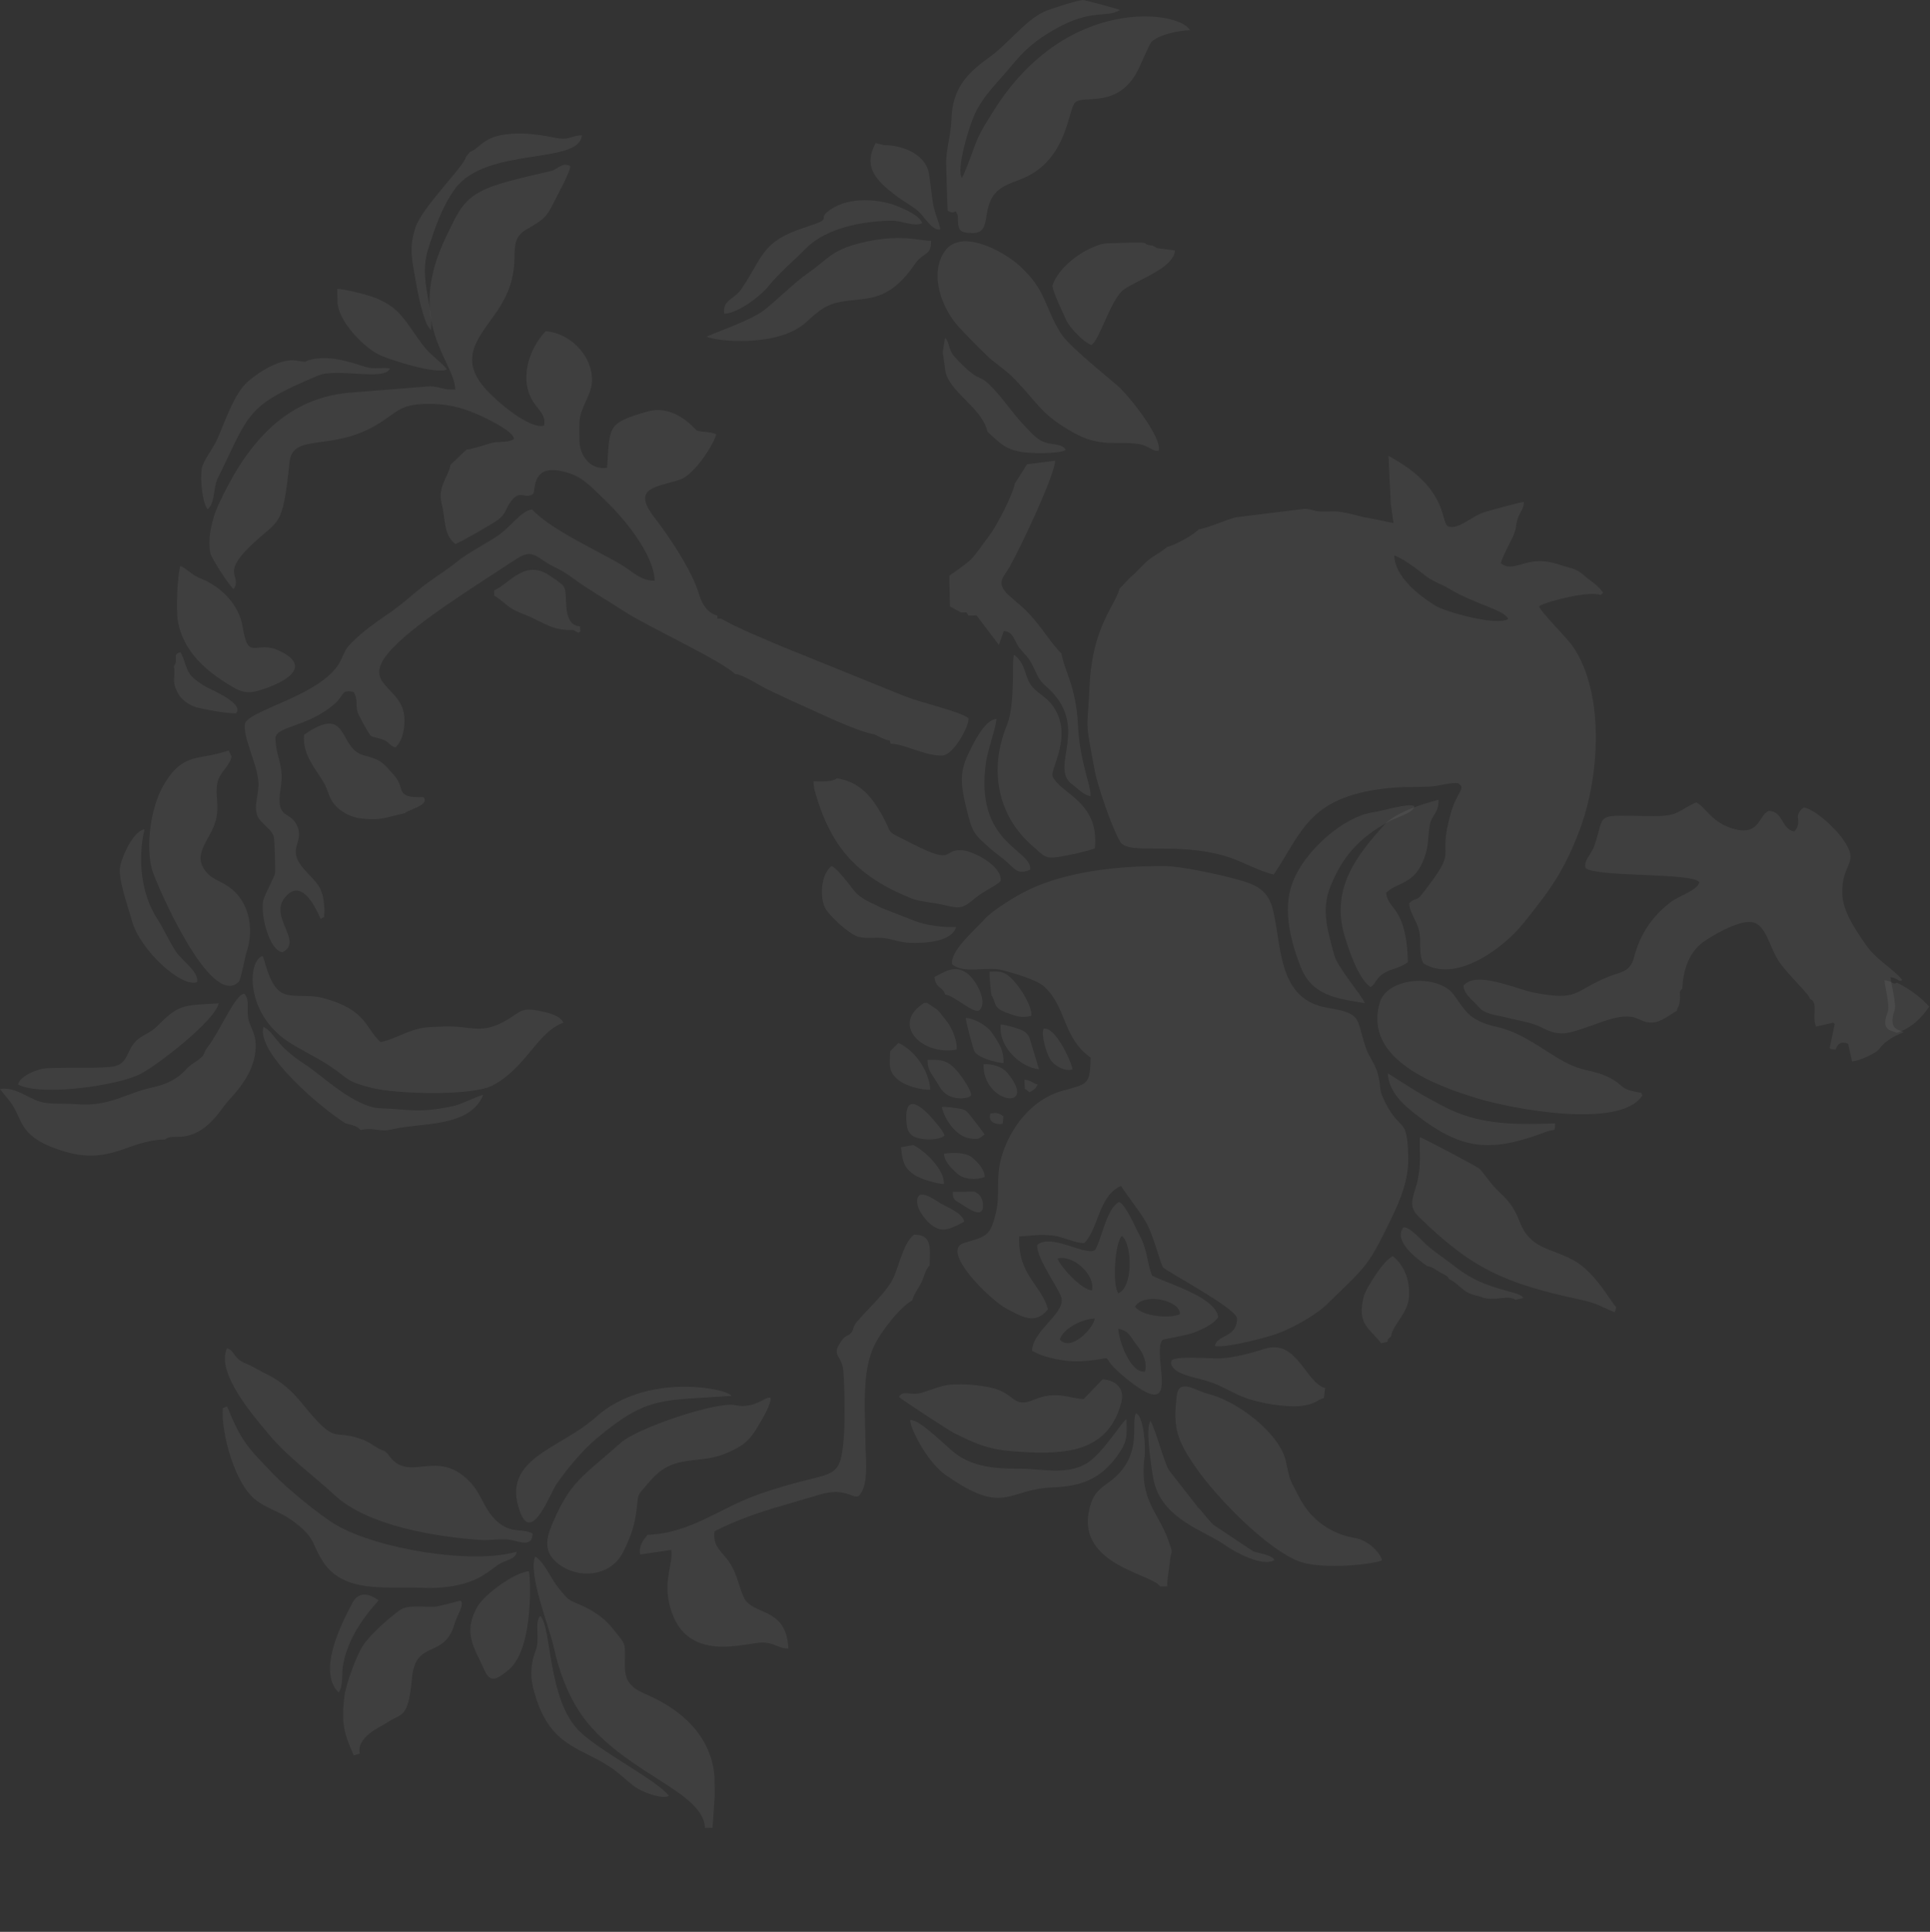 <?xml version="1.0" encoding="UTF-8"?> <svg xmlns="http://www.w3.org/2000/svg" viewBox="0 0 382.077 382.349" fill="none"><rect x="0" y="0" width="382.077" height="382.349" fill="#333333" stroke="none"/><path fill-rule="evenodd" clip-rule="evenodd" d="M298.571 122.501C296.549 123.978 286.223 121.163 284.151 119.877C280.881 117.848 276.077 114.078 276.034 109.956C277.208 110.191 280.4 112.513 281.538 113.443C283.797 115.287 284.804 115.289 286.998 116.59C292.226 119.691 297.85 120.705 298.571 122.502L298.571 122.501ZM316.866 117.772L317.373 117.321C316.132 115.597 315.126 115.235 313.689 113.97C311.892 112.385 311.18 112.591 308.894 111.825C306.819 111.129 305.117 110.821 302.877 111.258C300.588 111.706 298.789 112.838 297.146 111.503C297.053 110.869 299.306 106.771 299.716 105.73C300.35 104.123 299.974 103.8 300.572 102.323C301.019 101.222 301.671 100.65 301.689 99.339C301.262 99.311 294.529 101.136 293.656 101.438C291.163 102.3 288.551 105.025 286.583 104.13C285.17 103.127 286.698 96.584 274.879 90.234L275.331 99.753L275.869 103.524L270.587 102.454C269.883 102.417 267.927 101.796 266.843 101.584C264.623 101.15 264.67 101.191 262.274 101.259C259.936 101.327 260.058 100.74 258.221 100.712L244.631 102.39C242.907 102.822 238.468 104.731 237.317 104.749C236.546 105.756 232.455 107.972 231.024 108.271C230.069 109.161 228.317 110.007 227.25 110.929C225.883 112.111 225.372 112.987 223.747 114.277L221.629 116.504C220.785 119.868 216.26 124.04 215.719 135.551C215.258 145.408 214.714 141.791 216.724 152.529C217.272 155.459 220.19 164.044 221.766 166.6C223.485 169.39 232.931 166.423 243.043 169.585C245.986 170.505 249.306 172.48 252.17 173.089C257.92 164.552 259.064 157.16 276.377 155.857C278.608 155.688 280.871 155.799 283.141 155.681C284.535 155.607 288.043 154.663 288.73 155.064C290.269 156.181 288.495 156.378 287.169 161.099C284.363 171.089 289.113 167.24 281.548 176.942C280.278 178.57 280.273 177.51 278.984 178.763C278.93 180.393 280.409 182.129 280.916 184.137C281.449 186.247 280.728 188.778 281.8 190.68C288.139 194.618 297.466 187.833 301.533 182.792C306.929 176.101 309.623 172.456 312.707 164.328C316.639 153.967 317.745 137.47 311.481 128.09C310.215 126.195 304.872 121.019 304.688 119.977C306.442 118.904 314.861 116.883 316.866 117.772Z" fill="white" fill-opacity="0.06"></path><path fill-rule="evenodd" clip-rule="evenodd" d="M207.454 259.136C206.274 254.393 201.465 252.468 201.749 244.72C204.341 244.592 205.617 244.229 208.48 244.549C210.403 244.764 213.072 246.157 214.675 246.01C217.575 242.975 217.446 236.7 221.915 234.733C223.587 237.231 225.423 239.48 226.833 241.83C228.291 244.26 229.638 249.912 230.264 250.847C230.707 251.509 244.246 258.662 244.882 260.829C244.993 264.825 240.935 264.076 240.509 266.391C242.425 266.901 250.88 264.699 253.077 263.871C255.919 262.802 260.559 260.258 262.703 258.14C270.683 250.262 270.637 251.086 275.598 240.825C277.362 237.174 278.848 233.379 278.781 229.146C278.652 220.841 277.319 224.207 274.347 218.422C272.714 215.245 273.541 215.365 272.78 212.567C272.205 210.459 271.001 209.185 270.359 207.283C268.412 201.52 269.83 200.612 262.812 199.461C252.939 197.841 253.781 187.39 252.001 180.082C250.903 175.581 247.898 174.828 243.445 173.673C240.483 172.905 233.554 171.434 230.62 171.412C221.203 171.339 211.344 172.511 203.95 175.961C201.299 177.198 196.514 180.098 194.769 182.083C193.219 183.846 187.946 188.3 188.505 190.878C191.015 192.869 195.333 191.145 198.526 192.036C200.641 192.627 205.186 193.832 206.802 195.342C211.241 199.492 210.286 205.249 215.914 209.331C215.774 214.778 215.389 214.481 210.273 215.901C204.247 217.574 199.974 223.203 198.289 228.869C197.062 232.992 198.018 236.308 197.191 239.859C196.055 244.731 195.34 244.637 190.833 246.017C186.009 247.494 196.086 257.411 199.363 259.075C202.049 260.439 204.901 262.392 207.454 259.136Z" fill="white" fill-opacity="0.06"></path><path fill-rule="evenodd" clip-rule="evenodd" d="M92.336 88.985L89.194 91.991C88.702 94.524 86.529 96.356 87.472 99.893C88.195 102.598 87.739 105.923 90.168 107.671C91.442 107.169 97.407 103.727 98.467 102.971C100.214 101.725 100.016 100.745 101.117 99.278C103.016 96.749 103.771 98.871 105.518 97.8C106.169 97.064 104.936 91.108 112.766 93.68C115.723 94.651 117.772 97.102 119.934 99.15C123.422 102.455 129.478 109.72 129.598 114.931C126.936 115.02 125.201 113.108 123.094 111.836C118.542 109.087 109.044 104.864 105.335 100.82C103.036 101.173 101.17 104.301 98.375 106.15C96.49 107.398 92.265 109.691 90.67 111.016C88.397 112.905 85.859 114.365 83.597 116.153C80.951 118.245 79.603 119.631 76.59 121.674C74.193 123.296 71.813 125.005 69.781 127.035C68.22 128.593 68.375 128.821 67.451 130.727C64.207 137.409 49.838 140.376 48.539 143.064C47.903 145.658 50.838 150.813 51.151 154.736C51.346 157.168 50.113 159.52 50.985 161.544C51.583 162.933 53.828 164.09 54.218 165.658C54.361 166.227 54.542 172.232 54.453 172.876C54.375 173.442 52.564 176.839 52.198 177.912C51.375 180.328 53.146 188.132 55.928 188.463C60.095 186.384 53.346 181.662 56.281 177.8C59.445 173.637 62.249 179.028 63.483 181.89C64.639 181.035 63.953 182.298 64.232 180.499C64.286 180.162 64.158 179.209 64.128 178.861C63.842 175.237 62.25 174.391 60.193 172.036C56.487 167.787 60.442 166.939 58.762 163.325C57.37 160.329 54.52 162.383 55.554 156.06C56.324 151.342 54.611 150.157 54.517 146C54.924 143.637 60.962 143.906 66.23 139.32C68.277 137.538 67.464 136.399 70.056 136.976C70.926 138.706 70.34 139.425 70.801 140.987C70.93 141.426 72.091 143.553 72.403 144.068C73.538 145.947 73.086 145.637 75.01 146.129C77.313 146.718 76.645 147.329 78.254 147.961C79.821 146.568 80.265 143.641 80.013 141.568C79.212 134.953 68.985 135.464 80.547 125.651C86.269 120.795 94.977 115.42 101.367 111.189C104.137 109.355 104.92 109.034 107.583 110.95C109.416 112.268 110.865 112.534 113.015 114.143C116.247 116.56 120.052 118.699 123.484 120.946C128.132 123.989 142.741 130.684 145.507 133.399C147.094 133.484 150.202 135.609 152.025 136.482C154.248 137.547 156.388 138.573 158.807 139.634C161.923 141.001 169.527 144.745 173.017 145.319C173.691 145.559 173.935 145.791 174.753 146.148C176.547 146.934 175.926 146.028 176.32 147.206C178.783 147.136 183.41 149.728 186.6 149.534C188.829 149.397 192.004 143.478 191.718 142.113C189.503 140.645 182.781 139.226 179.192 137.828L154.706 127.922C150.812 126.238 146.159 124.396 142.79 122.46C141.473 122.347 142.242 122.605 141.976 121.815C140.093 121.411 138.915 119.448 138.402 117.673C137.032 112.938 132.419 106.118 129.546 102.412C124.901 96.423 129.999 96.476 134.622 94.928C137.337 94.02 141.048 88.421 141.807 85.982C140.686 85.344 138.763 85.586 137.952 85.198C137.631 85.046 133.68 79.904 128.157 81.463C119.984 83.77 120.765 84.496 120.183 92.595C116.797 93.049 114.779 90.17 114.706 87.253C114.58 82.24 114.643 82.442 116.529 78.18C119.052 72.486 113.9 65.999 108.014 65.55C104.543 69.261 102.661 75.435 105.79 79.864C106.736 81.204 108.141 82.365 107.688 84.236C104.848 85.085 97.584 79.042 95.228 75.885C90.775 69.915 95.821 65.711 98.87 60.866C104.358 52.145 99.546 48.132 104.24 45.4C107.221 43.665 108.149 43.212 109.657 40.029C110.336 38.599 113.016 33.883 112.863 32.852C111.484 32.192 110.985 32.98 109.477 33.714C109.034 33.929 101.509 35.443 97.759 36.777C91.831 38.884 90.918 41.484 88.304 46.878C80.059 63.898 89.98 71.368 90.131 77.107C87.74 77.198 87.426 76.621 85.185 76.446L69.145 77.725C55.671 78.891 48.263 89.036 43.248 99.889C42.007 102.571 41.034 106.569 41.648 109.465C41.888 110.596 45.488 116.076 46.252 116.588C48.019 113.901 43.674 113.803 49.427 108.204C55.326 102.462 55.91 104.985 57.309 91.492C57.935 85.449 65.815 89.658 75.185 83.704C78.737 81.447 79.31 80.097 84.093 79.951C88.136 79.827 91.106 80.542 94.326 81.921C95.889 82.589 101.877 85.402 101.738 86.893C100.394 87.772 98.847 87.214 97.066 87.746C95.878 88.099 93.437 88.912 92.336 88.985Z" fill="white" fill-opacity="0.06"></path><path fill-rule="evenodd" clip-rule="evenodd" d="M331.947 200.061C332.235 198.851 332.403 199.505 332.57 197.849C332.717 196.381 332.208 196.495 333.043 195.647C333.189 192.048 334.387 188.464 337.13 186.488C338.947 185.18 344.099 182.149 346.771 182.515C349.703 182.916 350.213 187.469 352.26 190.41C354.203 193.201 358.234 196.823 358.314 197.696C360.084 198.384 358.61 201.273 359.525 203.176L362.963 202.394L363.209 202.68L362.204 207.434C362.853 207.847 362.314 207.528 363.362 207.754C363.782 206.56 364.541 206.004 365.869 206.591L366.647 210.062C367.479 210.148 371.24 208.669 372.046 207.576C373.154 206.074 374.901 205.067 376.855 204.291C376.209 203.763 373.67 204.039 375.054 199.976C375.477 198.742 374.379 194.776 374.262 193.397C375.963 193.642 375.817 194.514 376.605 193.952C374.309 191.282 371.516 190.118 369.223 186.764C367.3 183.949 364.804 180.417 364.707 176.883C364.541 170.544 368.415 171.096 364.777 166.002C363.322 163.962 359.558 160.328 357.095 159.803C354.679 161.667 357.065 162.361 355.248 164.556C352.669 164.243 352.988 160.415 350.113 160.506C348.016 161.44 348.392 165.937 342.358 163.77C338.777 162.483 337.452 159.623 335.812 158.806C332.351 160.3 332.43 161.561 327.442 161.528C315.198 161.448 317.969 160.552 315.648 167.378C315.076 169.063 313.407 170.353 313.902 171.829C316.402 173.681 335.019 172.643 336.411 174.609C336.148 176.171 332.259 177.41 330.86 178.471C327.011 181.388 324.648 184.984 323.476 189.521C322.7 192.525 320.718 192.338 318.202 193.395C311.336 196.279 312.591 198.117 303.78 196.48C300.182 195.812 292.242 191.988 289.729 195.085C289.772 196.784 291.678 198.022 292.801 199.353C293.971 200.74 296.114 200.861 298.078 201.354C299.85 201.8 302.38 202.238 303.888 202.791C305.831 203.502 306.728 204.429 309.073 204.531C311.729 204.646 317.638 201.66 320.78 201.268C324.449 200.811 324.47 202.375 326.933 202.378C328.791 202.381 330.333 200.942 331.947 200.061Z" fill="white" fill-opacity="0.06"></path><path fill-rule="evenodd" clip-rule="evenodd" d="M187.616 41.698C189.385 42.757 188.896 40.859 189.616 42.661C189.674 45.357 189.614 46.122 192.577 46.123C194.89 46.122 194.997 44.446 195.328 42.471C196.071 38.034 197.726 37.086 201.793 35.583C211.284 32.075 211.334 22.038 212.78 20.356C214.264 18.633 220.894 21.609 224.947 14.49C225.781 13.025 227.47 8.75 227.992 8.248C229.428 6.862 233.477 5.996 235.561 5.977C233.68 2.15 211.21 -1.152 196.8 21.781C195.543 23.78 194.101 25.984 193.233 28.171C192.749 29.391 190.884 34.715 190.411 35.204C189.261 33.441 191.847 25.043 192.922 22.693C194.663 18.887 197.344 16.497 199.932 13.365C202.852 9.83 204.807 8.084 208.806 5.795C216.092 1.622 219.053 3.64 221.725 1.984C221.374 1.796 214.711 -0.039 214.304 0.001C213.073 0.119 207.772 1.793 206.556 2.375C202.909 4.119 199.511 8.723 195.765 11.395C191.13 14.701 188.52 17.784 188.357 23.635C188.274 26.59 187.25 29.673 187.32 32.358C187.403 35.546 187.455 38.487 187.616 41.698Z" fill="white" fill-opacity="0.06"></path><path fill-rule="evenodd" clip-rule="evenodd" d="M171.353 286.65L171.245 281.55C171.149 276.652 170.968 270.998 172.926 266.626C174.295 263.575 178.245 258.66 180.587 257.379C180.924 256.186 181.779 255.029 182.323 254.008C182.923 252.878 183.221 251.117 184.051 250.461C183.992 247.698 184.886 244.292 180.952 244.366C178.597 246.212 177.825 251.541 176.447 253.734C174.738 256.453 171.8 259.082 169.775 261.445C168.772 262.615 169.014 263.07 168.633 263.627C168.589 263.693 168.54 263.756 168.489 263.817C167.899 264.5 167.459 264.161 166.627 265.334C164.665 268.1 166.077 267.915 166.785 270.29C167.266 271.9 167.247 281.981 167.077 284.099C166.264 294.22 165.4 290.318 149.785 295.907C142.488 298.519 136.659 303.468 128.215 303.771C127.295 304.841 126.429 305.954 126.729 307.665L132.884 306.758C133.269 309.378 131.486 312.525 132.4 316.962C135.083 329.995 147.856 324.894 151.241 325.098C153.451 325.231 154.133 326.276 156.071 326.284C155.691 317.855 148.929 319.878 147.229 316.109C146.255 313.948 145.954 311.677 144.547 309.448C143.12 307.188 140.965 306.159 141.463 303.067C145.399 301.003 150.658 299.144 155.103 297.919L162.546 295.738C167.266 294.42 168.665 296.545 169.919 296.141C171.919 294.342 171.443 289.491 171.353 286.65Z" fill="white" fill-opacity="0.06"></path><path fill-rule="evenodd" clip-rule="evenodd" d="M229.36 89.203C230.204 86.761 223.44 78.249 221.25 76.349C218.641 74.085 211.581 68.455 210.048 66.021C206.653 60.625 207.198 57.452 201.799 52.574C198.713 49.786 190.321 45.086 187.06 49.694C183.842 54.24 186.494 61.162 189.906 64.818C191.611 66.646 193.361 68.432 195.154 70.175C197.2 72.152 198.931 73.013 201.032 75.213C205.743 80.145 205.994 81.883 212.281 85.498C217.906 88.732 220.908 87.185 225.474 87.89C227.44 88.194 228.239 89.474 229.36 89.203Z" fill="white" fill-opacity="0.06"></path><path fill-rule="evenodd" clip-rule="evenodd" d="M87.978 203.146L85.079 203.281C81.198 203.446 78.325 205.707 75.345 206.242C72.271 203.513 72.689 199.869 63.983 197.534C60.718 196.658 57.16 197.733 55.266 196.131C53.057 194.263 52.444 189.802 51.95 189.216C48.976 190.247 48.584 200.462 56.933 206.082C59.431 207.763 62.456 209.133 65.028 210.81C69.244 213.561 68.099 213.914 73.636 215.332C78.328 216.533 93.398 216.972 97.481 214.85C104.153 211.382 106.358 204.231 111.536 202.407C110.905 200.908 108.245 200.369 106.547 200.026C103.307 199.371 103.009 200.251 100.654 201.683C95.313 204.931 93.537 202.999 87.978 203.146Z" fill="white" fill-opacity="0.06"></path><path fill-rule="evenodd" clip-rule="evenodd" d="M325.127 216.826L324.931 216.301C320.315 215.551 321.823 214.901 318.498 213.239C315.845 211.912 313.651 211.979 311.236 210.905C306.859 208.959 303.496 205.729 298.587 203.904C295.955 202.925 294.324 203.157 291.551 201.339C289.555 200.031 288.228 196.96 286.892 195.918C282.921 192.818 274.529 193.845 273.168 198.389C269.764 209.754 284.534 214.986 292.577 217.424C299.105 219.403 320.767 223.616 325.127 216.826Z" fill="white" fill-opacity="0.06"></path><path fill-rule="evenodd" clip-rule="evenodd" d="M76.818 287.808L76.112 287.161C74.741 286.839 73.421 285.555 71.988 285.004C65.512 282.514 66.981 286.598 59.825 277.8C57.897 275.427 55.78 273.439 52.871 272.022C51.471 271.341 49.979 270.398 48.687 269.879C46.079 268.831 46.531 267.281 44.928 266.871C42.708 271.719 50.194 280.244 53.014 283.649C57.017 288.482 61.767 291.774 66.246 295.922C72.827 302.018 86.331 304.195 95.12 304.784C97.157 304.92 99.355 304.421 101.326 304.824C103.101 305.188 105.395 306.188 105.431 303.536C103.297 302.268 100.881 303.943 97.667 300.365C95.686 298.159 95.237 295.668 93.129 293.411C86.422 286.228 80.849 293.971 76.818 287.808Z" fill="white" fill-opacity="0.06"></path><path fill-rule="evenodd" clip-rule="evenodd" d="M139.571 361.775L141.061 361.758L141.503 355.265L141.442 351.611C140.81 343.586 134.924 338.431 128.235 335.492C125.679 334.37 123.728 333.375 123.703 329.909C123.668 324.764 124.184 325.933 121.351 322.387C119.854 320.512 118.055 319.169 115.866 318.107C112.607 316.525 112.899 317.295 110.289 313.93C109.086 312.379 107.459 308.75 105.94 308.087C104.489 311.587 108.798 322.149 109.597 325.887C110.719 331.129 112.913 336.923 116.421 341.113C125.016 351.374 139.256 354.772 139.572 361.775" fill="white" fill-opacity="0.06"></path><path fill-rule="evenodd" clip-rule="evenodd" d="M273.595 308.802C273.078 306.852 270.328 304.738 268.425 304.448C263.587 303.706 259.476 300.772 257.245 296.427C255.335 292.707 255.447 293.463 254.585 289.323C253.433 283.787 245.082 277.332 239.16 275.875C236.617 275.25 233.388 272.687 232.959 276.239C232.182 282.7 233.005 285.089 236.836 290.594C240.874 296.397 250.614 306.432 256.997 308.963C261.783 310.862 272.594 309.49 273.595 308.802Z" fill="white" fill-opacity="0.06"></path><path fill-rule="evenodd" clip-rule="evenodd" d="M233.553 260.149C231.441 260.979 226.192 260.595 224.676 258.615C226.577 255.623 233.935 257.517 233.553 260.149ZM226.665 271.474C223.845 271.835 221.52 265.556 221.381 262.982C223.547 263.381 223.725 264.578 225.243 266.492C226.324 267.857 227.165 269.808 226.665 271.474ZM221.39 255.952C220.193 254.533 220.656 245.913 222.108 244.608C224.243 246.431 224.272 254.876 221.389 255.953L221.39 255.952ZM216.725 260.971C216.564 262.718 212.125 267.628 209.816 265.147C210.326 263.03 214.26 260.977 216.725 260.971ZM216.161 255.405C214.141 255.258 210.065 250.89 209.352 249.09C212.438 248.268 216.896 252.309 216.161 255.405ZM230.157 265.182C230.408 265.012 234.682 264.376 236.355 263.747C237.959 263.142 240.253 262.097 241.16 260.698C240.68 256.654 230.796 253.951 228.075 252.466C226.927 249.6 227.326 247.722 225.548 244.399C224.687 242.793 223.022 238.743 221.596 237.895C219.044 238.906 217.853 246.205 216.74 247.418C214.918 248.661 208.11 244.034 205.33 246.394C205.108 249.087 210.019 255.498 210.187 257.094C210.513 260.204 204.433 263.391 204.311 267.347C206.779 268.804 211.171 269.616 214.229 269.406C222.072 268.868 216.72 267.552 222.142 272.155C234.883 282.968 227.688 267.927 230.157 265.182Z" fill="white" fill-opacity="0.06"></path><path fill-rule="evenodd" clip-rule="evenodd" d="M32.689 225.528C33.549 224.806 34.299 225.088 35.757 224.983C41.058 224.686 43.731 219.434 45.258 217.805C48.117 214.758 50.979 210.868 50.582 206.099C50.445 204.463 49.448 202.96 49.179 201.719C48.806 200.004 49.513 197.845 48.356 196.68C46.599 196.696 43.646 203.914 41.167 207.146C40.024 208.637 40.868 208.5 39.353 209.693C38.135 210.65 37.8 210.57 36.697 211.8C35.085 213.594 32.724 214.686 30.463 215.156C24.857 216.321 21.697 219.138 14.985 218.539C12.298 218.299 9.387 218.792 6.919 217.686C4.768 216.724 2.494 215.109 0 215.538C0.906 216.817 1.715 217.496 2.541 218.835C3.327 220.111 3.811 221.544 4.604 222.848C6.236 225.526 9.35 226.802 12.102 227.701C21.837 230.885 25.241 225.602 32.689 225.528Z" fill="white" fill-opacity="0.06"></path><path fill-rule="evenodd" clip-rule="evenodd" d="M152.516 276.643C151.431 276.352 149.417 278.934 145.516 278.111C141.899 277.347 126.243 282.578 122.867 285.58C115.203 292.392 112.879 293.187 109.257 301.79C107.983 304.814 107.855 307.113 110.028 309.09C113.885 312.6 120.798 312.361 123.39 307.134C124.51 304.871 125.47 302.556 125.869 299.913C126.585 295.185 125.616 296.636 128.914 292.886C133.623 287.53 138.416 290.032 143.951 287.546C146.343 286.473 147.891 285.716 149.497 283.197C150.345 281.865 152.9 277.697 152.516 276.643Z" fill="white" fill-opacity="0.06"></path><path fill-rule="evenodd" clip-rule="evenodd" d="M45.851 149.753L45.255 148.527C39.516 150.627 36.237 148.588 32.253 155.621C29.902 159.77 28.731 167.484 30.154 172.315C30.872 174.751 41.705 199.991 47.29 194.28C47.705 193.837 48.454 189.5 48.855 188.289C50.2 184.224 49.487 179.287 46.315 176.355C44.431 174.613 42.62 174.309 41.441 173.214C37.311 169.374 41.75 166.338 42.749 162.269C43.449 159.417 42.57 157.423 43.02 155.04C43.436 152.837 45.299 151.911 45.851 149.753Z" fill="white" fill-opacity="0.06"></path><path fill-rule="evenodd" clip-rule="evenodd" d="M319.669 259.738L319.978 258.73C318.826 257.668 315.913 251.843 311.494 249.43C306.792 246.865 302.964 247.3 300.807 241.738C299.922 239.456 299.006 237.991 297.188 236.281C294.877 234.11 294.802 233.546 293.002 231.408C292.626 230.961 281.401 225.07 281.095 225.063C281.002 228.495 281.373 230.242 280.614 233.741C280.047 236.359 278.511 238.514 280.745 240.704C291.412 251.167 298.041 254.027 312.576 257.173C316.482 258.018 316.353 258.367 319.669 259.738Z" fill="white" fill-opacity="0.06"></path><path fill-rule="evenodd" clip-rule="evenodd" d="M190.254 121.234C191.611 121.23 191.098 120.965 191.75 121.844L193.313 121.794L197.743 127.643L198.713 124.888C200.745 125.061 200.748 126.947 201.852 128.304C203.188 129.944 203.493 129.87 204.556 131.996C205.436 133.753 205.557 134.504 207.1 135.851C216.095 143.704 207.658 151.742 212.154 155.16C213.258 156 214.785 157.569 215.899 157.548C215.946 155.217 213.7 150.6 213.399 143.39C213.286 140.902 212.89 138.439 212.216 136.046C211.623 133.964 210.466 131.278 210.141 129.366L209.617 128.819C207.309 126.248 205.764 123.458 202.97 120.705C201.959 119.711 199.683 117.925 199.078 117.19C197.3 115.027 198.803 114.096 199.898 112.14C202.066 108.269 208.876 93.912 208.881 91.183L203.306 91.892L200.87 95.755C200.551 97.803 197.375 103.998 195.796 106.087C192.105 110.969 193.166 110.309 187.933 113.94L188.054 120.013L190.254 121.234Z" fill="white" fill-opacity="0.06"></path><path fill-rule="evenodd" clip-rule="evenodd" d="M216.758 167.906C217.638 158.518 209.992 157.254 208.37 153.622C207.974 151.872 212.562 145.493 208.401 139.666C207.133 137.89 205.085 137.1 203.989 135.441C202.774 133.6 203.047 131.358 200.751 129.592C200.207 130.508 201.122 139.131 199.309 143.575C195.738 152.33 197.444 161.477 204.49 167.517C206.754 169.458 206.798 170.069 209.831 169.562C211.471 169.286 215.198 168.513 216.758 167.906Z" fill="white" fill-opacity="0.06"></path><path fill-rule="evenodd" clip-rule="evenodd" d="M44.949 278.356L44.094 278.699C43.776 283.73 46.515 293.901 50.789 296.995C53.61 299.039 55.491 299.028 58.729 301.61C62.507 304.62 61.639 305.472 63.93 309.062C68.071 315.548 76.874 313.911 83.642 314.265C87.054 314.444 91.534 313.944 94.603 312.366C96.159 311.564 97.076 310.807 98.461 309.808C100.163 308.58 102.065 308.787 102.268 307.121C93.466 309.684 74.581 306.602 66.418 301.742C63.181 299.814 56.836 294.592 54.154 291.802C48.952 286.393 47.8 285.325 44.949 278.356Z" fill="white" fill-opacity="0.06"></path><path fill-rule="evenodd" clip-rule="evenodd" d="M218.288 272.997L214.536 276.895C211.676 276.843 209.213 275.13 204.688 277.031C200.597 278.75 201.054 276.044 196.888 274.832C194.3 274.08 189.297 273.653 186.674 274.302C185.203 274.666 183.67 275.349 182.301 275.705C180.201 276.252 178.755 275.062 177.975 276.478C178.143 276.761 187.74 283.066 188.931 283.664C194.822 286.619 196.977 287.123 203.634 287.436C212.517 287.854 219.539 286.516 221.953 277.711C222.71 274.949 221.121 273.207 218.288 272.997Z" fill="white" fill-opacity="0.06"></path><path fill-rule="evenodd" clip-rule="evenodd" d="M165.663 154.024C164.733 154.881 162.443 154.613 161.023 154.642L161.192 156.157C164.34 167.617 169.582 173.422 180.448 177.825C182.116 178.501 185.073 178.668 187.035 179.163C190.174 179.956 190.726 179.718 193.038 177.776C194.737 176.349 196.776 175.588 198.081 174.402C198.481 171.473 192.882 168.52 190.629 168.304C186.321 167.892 189.446 171.508 180.533 166.965C174.232 163.754 177.467 165.824 173.78 159.919C171.808 156.763 169.47 154.658 165.663 154.024Z" fill="white" fill-opacity="0.06"></path><path fill-rule="evenodd" clip-rule="evenodd" d="M271.327 195.366C272.383 194.796 272.353 193.382 274.44 192.357C276.227 191.479 276.535 191.844 278.714 190.443C278.472 179.309 274.666 180.138 274.417 176.699C276.851 174.393 280.073 175.15 281.998 169.724C282.838 167.355 282.629 166.274 282.976 163.774C283.356 161.045 284.856 161.141 284.782 158.292C281.642 159.104 276.27 160.772 273.999 163.299C268.694 169.2 263.443 175.787 266.146 185.098C266.936 187.817 268.935 193.797 271.327 195.366Z" fill="white" fill-opacity="0.06"></path><path fill-rule="evenodd" clip-rule="evenodd" d="M70.042 347.43L71.217 347.068C70.561 343.689 75.327 341.842 77.271 340.551C79.467 339.097 80.851 340.145 81.567 332.102C82.257 324.35 87.999 328.466 89.986 321.388C90.466 319.678 91.962 317.693 91.255 316.815C91.018 316.738 87.152 317.939 85.991 318.005C83.853 318.13 80.775 317.515 79.11 318.713C76.95 320.268 73.265 323.518 71.843 325.727C70.502 327.812 68.432 333.379 68.139 336.071C67.584 341.163 68.053 343.024 70.042 347.434" fill="white" fill-opacity="0.06"></path><path fill-rule="evenodd" clip-rule="evenodd" d="M184.324 47.659C182.296 47.745 178.193 46.098 170.191 48.14C164.476 49.599 164.119 51.155 159.793 54.175C157.231 55.963 153.871 59.353 151.18 61.456C148.619 63.455 140.083 66.388 139.893 66.641C141.637 67.511 153.907 68.878 159.557 63.804C160.752 62.73 162.465 61.06 164.27 60.356C169.944 58.147 174.829 61.424 181.052 52.354C182.858 49.722 184.364 50.751 184.324 47.659Z" fill="white" fill-opacity="0.06"></path><path fill-rule="evenodd" clip-rule="evenodd" d="M270.19 198.544C269.629 196.97 264.808 191.6 264.112 188.949C262.972 184.617 261.426 180.201 263.389 175.431C265.875 169.394 268.974 165.902 274.967 162.582C276.387 161.796 279.967 160.828 280 159.542C278.725 158.907 273.658 160.515 271.897 160.759C266.159 161.555 258.162 168.252 255.768 175.025C253.932 180.217 255.555 186.454 257.477 191.341C259.706 197.007 264.453 197.602 270.19 198.544Z" fill="white" fill-opacity="0.06"></path><path fill-rule="evenodd" clip-rule="evenodd" d="M35.704 112.029C35.096 113.861 34.845 120.826 35.191 122.821C36.252 128.959 40.761 132.878 46.133 136.015C47.793 136.985 49.146 137.266 51.02 136.736C55.234 135.541 62.639 132.253 55.296 128.803C50.492 126.546 49.191 131.144 48.038 124.052C47.318 119.621 43.705 116.033 39.606 114.445C37.976 113.814 36.728 112.339 35.704 112.029Z" fill="white" fill-opacity="0.06"></path><path fill-rule="evenodd" clip-rule="evenodd" d="M229.656 314.001L231.109 313.961C230.951 313.071 231.447 310.68 231.564 309.369C231.831 306.372 232.37 307.916 231.321 304.936C229.263 299.097 225.438 296.981 226.613 288.195C226.818 286.655 226.483 280.263 224.883 279.727C223.9 281.552 225.809 286.504 221.966 291.119C219.13 294.525 216.609 293.924 215.566 299.113C213.417 309.812 228.261 311.552 229.656 314.001Z" fill="white" fill-opacity="0.06"></path><path fill-rule="evenodd" clip-rule="evenodd" d="M229.088 49.117L228.207 48.611C225.288 48.34 229.134 47.796 221.934 48.08C218.484 48.217 218.58 47.91 215.698 49.244C212.59 50.683 209.207 53.736 208.357 56.521C208.392 57.717 210.428 61.914 211.105 63.403C211.701 64.713 214.36 67.646 216.053 68.28C217.725 67.298 219.897 59.149 222.477 57.318C225.401 55.241 232.285 53.108 232.62 49.573L229.088 49.117Z" fill="white" fill-opacity="0.06"></path><path fill-rule="evenodd" clip-rule="evenodd" d="M80.101 160.959C80.886 160.22 85.203 159.335 83.825 157.765C77.989 157.996 80.33 156.017 78.084 153.527C75.715 150.9 75.611 150.432 72.049 149.509C66.823 148.154 69.23 139.139 60.199 145.42C59.742 149.39 62.856 152.632 64.158 155.002C64.882 156.319 65.007 157.305 65.653 158.428C66.676 160.206 69.003 161.7 71.484 161.991C75.688 162.486 76.712 161.645 80.101 160.959Z" fill="white" fill-opacity="0.06"></path><path fill-rule="evenodd" clip-rule="evenodd" d="M262.085 276.702L262.335 274.726C258.361 273.615 256.816 264.93 250.337 266.966C247.714 267.79 244.603 268.687 241.597 268.843C239.5 268.952 232.893 268.266 231.93 269.279C231.262 271.642 235.941 272.502 237.814 273.006C241.088 273.886 242.178 274.683 245.163 276.103C248.204 277.548 254.52 278.729 258.095 278.199C260.44 277.851 260.647 277.09 262.085 276.702Z" fill="white" fill-opacity="0.06"></path><path fill-rule="evenodd" clip-rule="evenodd" d="M222.997 280.897C222.188 281.258 218.531 287.296 215.525 289.366C211.568 292.092 206.492 290.704 202.09 290.693C197.567 290.682 192.941 290.512 189.204 287.73C187.356 286.356 182.137 280.894 180.2 281.056C180.07 282.381 183.402 289.235 187.126 291.868C198.87 300.17 199.364 294.732 208.288 294.396C214.043 294.178 217.77 292.765 221.074 288.281C223.114 285.512 223.135 284.452 222.997 280.897Z" fill="white" fill-opacity="0.06"></path><path fill-rule="evenodd" clip-rule="evenodd" d="M144.809 276.264C143.73 274.735 127.865 271.641 118.029 280.425C110.789 286.891 99.178 288.619 102.892 299.079C105.257 305.741 108.87 295.605 110.121 293.803C112.382 290.547 115.289 287.056 118.233 284.594C128.441 276.057 131.247 277.316 144.808 276.264" fill="white" fill-opacity="0.06"></path><path fill-rule="evenodd" clip-rule="evenodd" d="M41.071 100.78C42.589 99.738 42.229 96.443 43.059 94.761C49.545 81.619 48.46 80.414 63.018 74.316C66.731 72.761 76.063 75.487 77.204 72.953C76.064 72.651 74.698 73.048 73.207 72.814C71.357 72.522 66.488 70.175 61.928 71.086C59.595 71.552 61.582 71.829 58.612 71.356C55.798 70.908 51.688 73.271 49.103 75.483C46.349 77.842 44.472 83.658 42.989 86.971C42.203 88.726 40.08 91.398 39.917 92.859C39.679 95.004 39.945 99.122 41.071 100.78Z" fill="white" fill-opacity="0.06"></path><path fill-rule="evenodd" clip-rule="evenodd" d="M11.329 211.368L9.373 211.426C7.484 211.482 3.954 212.928 3.558 214.649C8.153 217.078 23.656 214.822 27.956 212.48C31.802 210.386 42.702 201.785 43.282 198.576C35.944 198.986 35.423 198.794 31.042 203.15C29.866 204.319 28.92 204.53 27.586 205.475C24.74 207.493 25.801 210.714 22.068 211.141C19.31 211.458 14.382 211.285 11.329 211.368Z" fill="white" fill-opacity="0.06"></path><path fill-rule="evenodd" clip-rule="evenodd" d="M93.023 30.085L92.245 31.067C91.971 32.811 83.608 40.923 82.25 45.035C80.918 49.071 81.535 51.118 82.318 55.726C82.659 57.73 83.861 64.264 85.336 65.302C85.849 60.839 82.938 55.215 84.67 49.615C85.99 45.352 87.471 40.967 90.06 37.398C96.203 28.929 114.742 32.671 115.179 26.787C112.479 26.893 113.028 27.922 109.522 27.193C107.797 26.835 105.142 26.448 103.367 26.429C95.612 26.341 95.535 29.114 93.023 30.085Z" fill="white" fill-opacity="0.06"></path><path fill-rule="evenodd" clip-rule="evenodd" d="M68.396 222.321C69.556 222.668 70.7 222.783 71.372 223.658C74.523 223.022 74.744 224.235 78.017 223.438C83.136 222.194 93.034 223.232 95.653 216.715C94.907 216.749 91.44 218.532 89.915 218.869C82.779 220.443 80.669 219.494 75.416 219.362C70.178 219.23 63.532 212.675 60.444 210.709C54.446 206.889 54.434 204.346 52.151 203.224C50.704 208.458 63.659 219.414 68.396 222.321Z" fill="white" fill-opacity="0.06"></path><path fill-rule="evenodd" clip-rule="evenodd" d="M182.572 44.18C182.063 42.677 179.346 41.507 177.823 40.875C174.097 39.329 168.163 38.887 164.399 41.482C161.258 43.647 165.611 43.012 159.374 45.007C150.564 47.828 151.051 51.015 146.741 57.24C145.249 59.396 142.988 59.302 143.38 62.108C146.227 61.934 150.564 58.615 152.291 56.461C154.237 54.036 157.4 51.352 159.586 49.133C163.542 45.119 170.718 43.776 176.425 43.676C178.593 43.638 180.88 44.963 182.573 44.18" fill="white" fill-opacity="0.06"></path><path fill-rule="evenodd" clip-rule="evenodd" d="M66.753 57.194L66.816 59.804C66.968 63.432 71.564 68.27 74.604 69.98C76.699 71.159 86.759 74.274 88.483 73.084C87.223 71.525 85.21 70.298 83.758 68.369C80.207 63.655 79.441 61.04 74.267 58.938C72.99 58.419 68.05 57.126 66.753 57.194Z" fill="white" fill-opacity="0.06"></path><path fill-rule="evenodd" clip-rule="evenodd" d="M104.68 310.984C101.762 311.245 95.893 315.587 94.528 317.967C91.501 323.249 93.973 326.168 95.943 330.644C97.086 333.242 98.545 332.297 100.742 330.448C105.814 326.184 104.994 311.395 104.68 310.984Z" fill="white" fill-opacity="0.06"></path><path fill-rule="evenodd" clip-rule="evenodd" d="M189.272 183.473C186.627 183.592 183.39 183.157 181.187 182.313L174.573 179.73C172.462 178.586 170.631 178.198 168.963 176.143C168.025 174.988 165.913 172.026 164.628 171.401C162.452 173.036 162.201 177.879 163.486 179.967C164.321 181.322 167.99 184.838 169.868 185.397C171.395 185.851 173.468 185.426 175.198 185.69C177.047 185.971 178.094 186.526 180.104 186.606C182.917 186.717 188.447 186.482 189.272 183.473Z" fill="white" fill-opacity="0.06"></path><path fill-rule="evenodd" clip-rule="evenodd" d="M132.432 355.418C129.846 352.2 118.837 346.705 114.714 342.654C108.36 336.411 109.24 322.068 106.964 319.816C105.701 321.236 106.964 324.356 106.059 326.608C105.184 328.786 104.917 331.495 105.486 333.821C108.554 346.359 115.194 345.537 121.764 350.426C123.21 351.501 124.933 353.251 126.322 354.053C127.841 354.932 131.33 356.154 132.432 355.418Z" fill="white" fill-opacity="0.06"></path><path fill-rule="evenodd" clip-rule="evenodd" d="M187.07 72.768C187.266 77.351 194.315 80.358 195.485 85.442L195.794 85.736C197.963 87.637 198.643 88.707 201.846 89.389C203.676 89.778 209.598 89.888 211.001 89.056C210.262 87.753 208.473 88.107 206.842 87.555C205.482 87.096 204.52 86.057 203.586 85.098C199.838 81.245 198.811 78.925 195.599 75.889C193.66 74.057 193.77 75.738 189.204 70.87C187.531 69.086 188.149 67.92 187.092 66.873L186.632 69.659L187.07 72.768Z" fill="white" fill-opacity="0.06"></path><path fill-rule="evenodd" clip-rule="evenodd" d="M307.87 222.344C301.077 222.583 294.751 222.657 288.681 220.301C286.302 219.378 284.199 218.127 281.491 216.65C280.505 216.112 274.756 212.433 274.741 212.428C274.932 215.771 277.254 218.161 279.722 220.129C289.334 227.791 295.054 228.186 306.148 223.981C307.842 223.339 307.797 224.219 307.87 222.344Z" fill="white" fill-opacity="0.06"></path><path fill-rule="evenodd" clip-rule="evenodd" d="M39.005 194.379C39.521 192.5 36.013 190.097 34.883 188.436C33.611 186.568 32.353 183.73 31.087 181.786C28.039 177.105 27.173 170.273 28.611 164.134C26.344 164.442 24.02 169.777 23.756 171.715C23.419 174.193 25.369 179.512 26.102 182.187C27.761 188.229 36.073 195.539 39.005 194.379Z" fill="white" fill-opacity="0.06"></path><path fill-rule="evenodd" clip-rule="evenodd" d="M203.934 172.123C204.345 168.084 192.746 167.023 195.226 150.681C195.608 148.161 197.137 144.129 197.26 142.281C194.857 142.449 192.529 147.433 191.523 149.578C189.802 153.239 190.378 156.197 191.325 160.026C192.511 164.818 192.662 164.958 196.161 168.055C197.249 169.016 198.513 169.806 199.685 170.936C201.121 172.321 201.785 173.066 203.934 172.123Z" fill="white" fill-opacity="0.06"></path><path fill-rule="evenodd" clip-rule="evenodd" d="M113.438 124.672L114.54 125.243C115.19 124.536 114.852 125.512 114.812 123.956C112.423 123.898 112.114 121.037 112.055 119.13C111.949 115.625 111.835 116.073 109.065 114.085C103.97 110.425 100.968 115.493 97.815 116.857L97.839 117.91C98.626 118.238 100.13 119.685 100.979 120.242C102.321 121.122 103.437 121.428 104.828 122.041C107.811 123.355 109.554 124.849 113.438 124.672Z" fill="white" fill-opacity="0.06"></path><path fill-rule="evenodd" clip-rule="evenodd" d="M175.002 28.734L173.364 28.306C170.635 33.239 173.818 35.949 177.197 38.591C178.708 39.773 180.639 40.797 181.788 41.796C183.081 42.922 184.408 45.65 186.168 45.421C185.893 43.914 185.01 42.148 184.694 40.212C184.466 38.816 184.04 34.721 183.815 33.898C182.816 30.23 178.255 28.683 175.002 28.734Z" fill="white" fill-opacity="0.06"></path><path fill-rule="evenodd" clip-rule="evenodd" d="M252.281 308.778C251.808 307.659 249.243 307.524 248.022 307L240.241 301.818C238.988 300.607 238.107 299.26 237.107 298.279L231.402 290.964C230.457 289.447 228.939 283.507 227.786 281.24C226.655 282.309 227.972 290.817 228.343 292.762C229.85 300.678 238.64 303.019 242.581 305.847C244.533 307.248 249.988 310.182 252.281 308.778Z" fill="white" fill-opacity="0.06"></path><path fill-rule="evenodd" clip-rule="evenodd" d="M273.424 265.86C275.926 265.295 273.741 265.793 275.382 264.502C275.701 262.132 278.679 260.039 278.935 256.713C279.168 253.683 278.115 250.482 275.735 248.632C274.034 249.241 270.385 255.022 269.983 256.588C268.54 262.196 271.156 262.852 273.424 265.86Z" fill="white" fill-opacity="0.06"></path><path fill-rule="evenodd" clip-rule="evenodd" d="M282.561 250.609C283.516 250.704 283.992 251.182 284.964 251.761C286.031 252.396 286.554 252.381 286.842 253.145C288.828 254.014 289.594 255.869 292.022 256.359C293.677 256.712 293.502 257.127 295.96 257.037C297.502 256.981 298.835 256.521 300.017 257.247L301.578 256.917C300.828 255.371 294.487 255.635 288.552 251.055C286.745 249.661 284.904 248.408 283.059 246.948C281.853 245.995 279.01 242.605 277.825 242.935C275.726 245.684 280.63 249.208 282.561 250.609Z" fill="white" fill-opacity="0.06"></path><path fill-rule="evenodd" clip-rule="evenodd" d="M39.033 140.042C41.4 140.569 44.159 141.118 46.696 141.203C48.503 139.306 41.967 136.588 40.952 136.035C40.158 135.602 38.251 134.398 37.612 133.455C36.686 132.084 36.532 130.48 35.74 129.103C33.92 129.549 35.518 130.349 34.422 131.858C34.859 134.067 33.842 134.537 35.153 137.079C35.824 138.383 37.299 139.559 39.033 140.042Z" fill="white" fill-opacity="0.06"></path><path fill-rule="evenodd" clip-rule="evenodd" d="M67.021 334.973C68.006 333.778 67.612 331.242 67.906 329.57C69.16 322.447 74.691 317.23 74.946 316.744C73.143 315.413 71.037 314.863 69.776 317.233C67.513 321.486 62.812 330.75 67.021 334.973Z" fill="white" fill-opacity="0.06"></path><path fill-rule="evenodd" clip-rule="evenodd" d="M375.49 204.411C378.303 203.573 380.483 201.388 381.924 199.209C380.17 197.296 377.87 195.626 375.54 194.482C374.688 195.046 374.868 194.203 373.077 194.019C373.157 195.341 374.199 199.119 373.716 200.318C372.129 204.264 374.825 203.924 375.49 204.411Z" fill="white" fill-opacity="0.06"></path><path fill-rule="evenodd" clip-rule="evenodd" d="M183.528 198.474L182.971 198.489C176.267 202.658 182.487 209.017 189.377 207.738C189.591 206.162 188.458 203.421 187.515 202.244C185.425 199.635 186.338 200.344 183.528 198.474Z" fill="white" fill-opacity="0.06"></path><path fill-rule="evenodd" clip-rule="evenodd" d="M187.108 196.84C188.938 196.989 192.966 200.955 193.95 199.879C195.511 198.323 193.372 194.332 191.859 192.973C189.142 190.533 186.777 192.551 184.984 193.367C185.323 195.864 186.604 195.101 187.108 196.84Z" fill="white" fill-opacity="0.06"></path><path fill-rule="evenodd" clip-rule="evenodd" d="M204.155 201.041C204.439 199.368 201.811 194.78 199.483 193.002C198.498 192.247 197.376 192.227 195.917 192.317C195.83 192.998 196.051 195.179 196.147 195.973C196.343 197.623 196.227 196.63 196.625 197.622C196.657 197.703 196.698 197.79 196.73 197.87C197.207 199.051 196.887 199.678 200.189 200.767C201.626 201.242 202.487 201.453 204.156 201.042" fill="white" fill-opacity="0.06"></path><path fill-rule="evenodd" clip-rule="evenodd" d="M177.869 206.415L176.218 208.063C176.219 210.633 175.658 212.003 177.916 213.801C179.33 214.928 182.248 215.735 184.183 215.69C183.956 212.063 181.26 207.971 177.869 206.415Z" fill="white" fill-opacity="0.06"></path><path fill-rule="evenodd" clip-rule="evenodd" d="M198.691 210.403C198.616 207.734 198.067 206.927 196.352 204.367C195.458 203.031 192.838 201.49 191.191 201.468C191.213 202.262 192.637 207.641 192.969 208.186C193.68 209.349 197.201 210.347 198.691 210.403Z" fill="white" fill-opacity="0.06"></path><path fill-rule="evenodd" clip-rule="evenodd" d="M180.765 226.632L178.386 227.058C178.64 229.827 178.966 231.2 181.147 232.614C182.267 233.34 185.658 234.355 186.857 234.331C187.073 231.531 182.941 227.578 180.765 226.632Z" fill="white" fill-opacity="0.06"></path><path fill-rule="evenodd" clip-rule="evenodd" d="M186.973 224.768C187.003 224.13 184.762 221.559 184.132 220.882C181.317 217.857 178.961 217.098 179.488 222.383C179.584 223.343 179.808 224.162 180.633 224.767C181.806 225.628 185.559 225.907 186.973 224.768Z" fill="white" fill-opacity="0.06"></path><path fill-rule="evenodd" clip-rule="evenodd" d="M183.623 209.772C183.629 211.982 184.487 212.461 186.1 215.223C187.761 218.066 191.586 217.51 192.163 216.881C192.688 216.305 190.329 212.983 189.621 212.142C187.916 210.117 186.753 209.625 183.623 209.772Z" fill="white" fill-opacity="0.06"></path><path fill-rule="evenodd" clip-rule="evenodd" d="M190.894 241.754C190.488 240.122 187.848 239.082 186.434 238.297C185.218 237.622 181.473 234.682 181.571 237.929C181.621 239.544 183.465 241.926 184.81 242.726C185.811 243.322 186.602 243.535 187.951 243.152C188.4 243.024 190.375 242.161 190.894 241.754Z" fill="white" fill-opacity="0.06"></path><path fill-rule="evenodd" clip-rule="evenodd" d="M205.692 211.637L203.788 205.37C203.229 204.226 202.541 203.933 201.4 203.557C200.108 203.132 199.693 203.02 198.108 202.726C197.573 207.207 202.084 211.288 205.692 211.637Z" fill="white" fill-opacity="0.06"></path><path fill-rule="evenodd" clip-rule="evenodd" d="M194.914 224.523C194.861 224.383 192.397 221.157 192.003 220.679C191.151 219.65 190.882 219.554 189.711 219.381C188.692 219.231 187.42 219.019 186.453 219.099C186.873 221.268 189.108 224.838 191.906 225.292C193.755 225.591 193.81 225.376 194.914 224.523Z" fill="white" fill-opacity="0.06"></path><path fill-rule="evenodd" clip-rule="evenodd" d="M212.33 211.637C211.985 209.738 208.813 203.085 206.591 203.589C206.103 204.938 207.099 208.29 207.927 209.677C208.664 210.913 210.859 212.191 212.33 211.637Z" fill="white" fill-opacity="0.06"></path><path fill-rule="evenodd" clip-rule="evenodd" d="M194.703 210.654C194.548 218.479 205.581 219.979 199.548 212.487C198.42 211.086 196.43 210.504 194.703 210.654Z" fill="white" fill-opacity="0.06"></path><path fill-rule="evenodd" clip-rule="evenodd" d="M194.953 232.957C194.88 231.423 193.674 230.133 192.442 229.094C191.207 228.052 188.589 228.092 186.903 228.347C186.825 229.733 188.46 231.363 189.444 232.236C190.834 233.471 193.114 233.608 194.953 232.957Z" fill="white" fill-opacity="0.06"></path><path fill-rule="evenodd" clip-rule="evenodd" d="M192.837 235.846L188.624 235.898C188.656 237.34 188.836 237.442 190.102 238.185C191.304 238.891 194.901 241.735 194.579 238.249C194.452 236.874 193.721 236.158 192.837 235.846Z" fill="white" fill-opacity="0.06"></path><path fill-rule="evenodd" clip-rule="evenodd" d="M203.811 216.171C204.75 215.624 204.959 215.542 205.416 214.671C204.123 214.226 204.172 213.863 202.801 213.689L202.874 215.47L203.811 216.171Z" fill="white" fill-opacity="0.06"></path><path fill-rule="evenodd" clip-rule="evenodd" d="M198.487 222.448L198.642 220.926C197.654 220.283 197.468 220.188 196.063 220.371C195.592 221.862 196.715 222.629 198.487 222.448Z" fill="white" fill-opacity="0.06"></path></svg> 